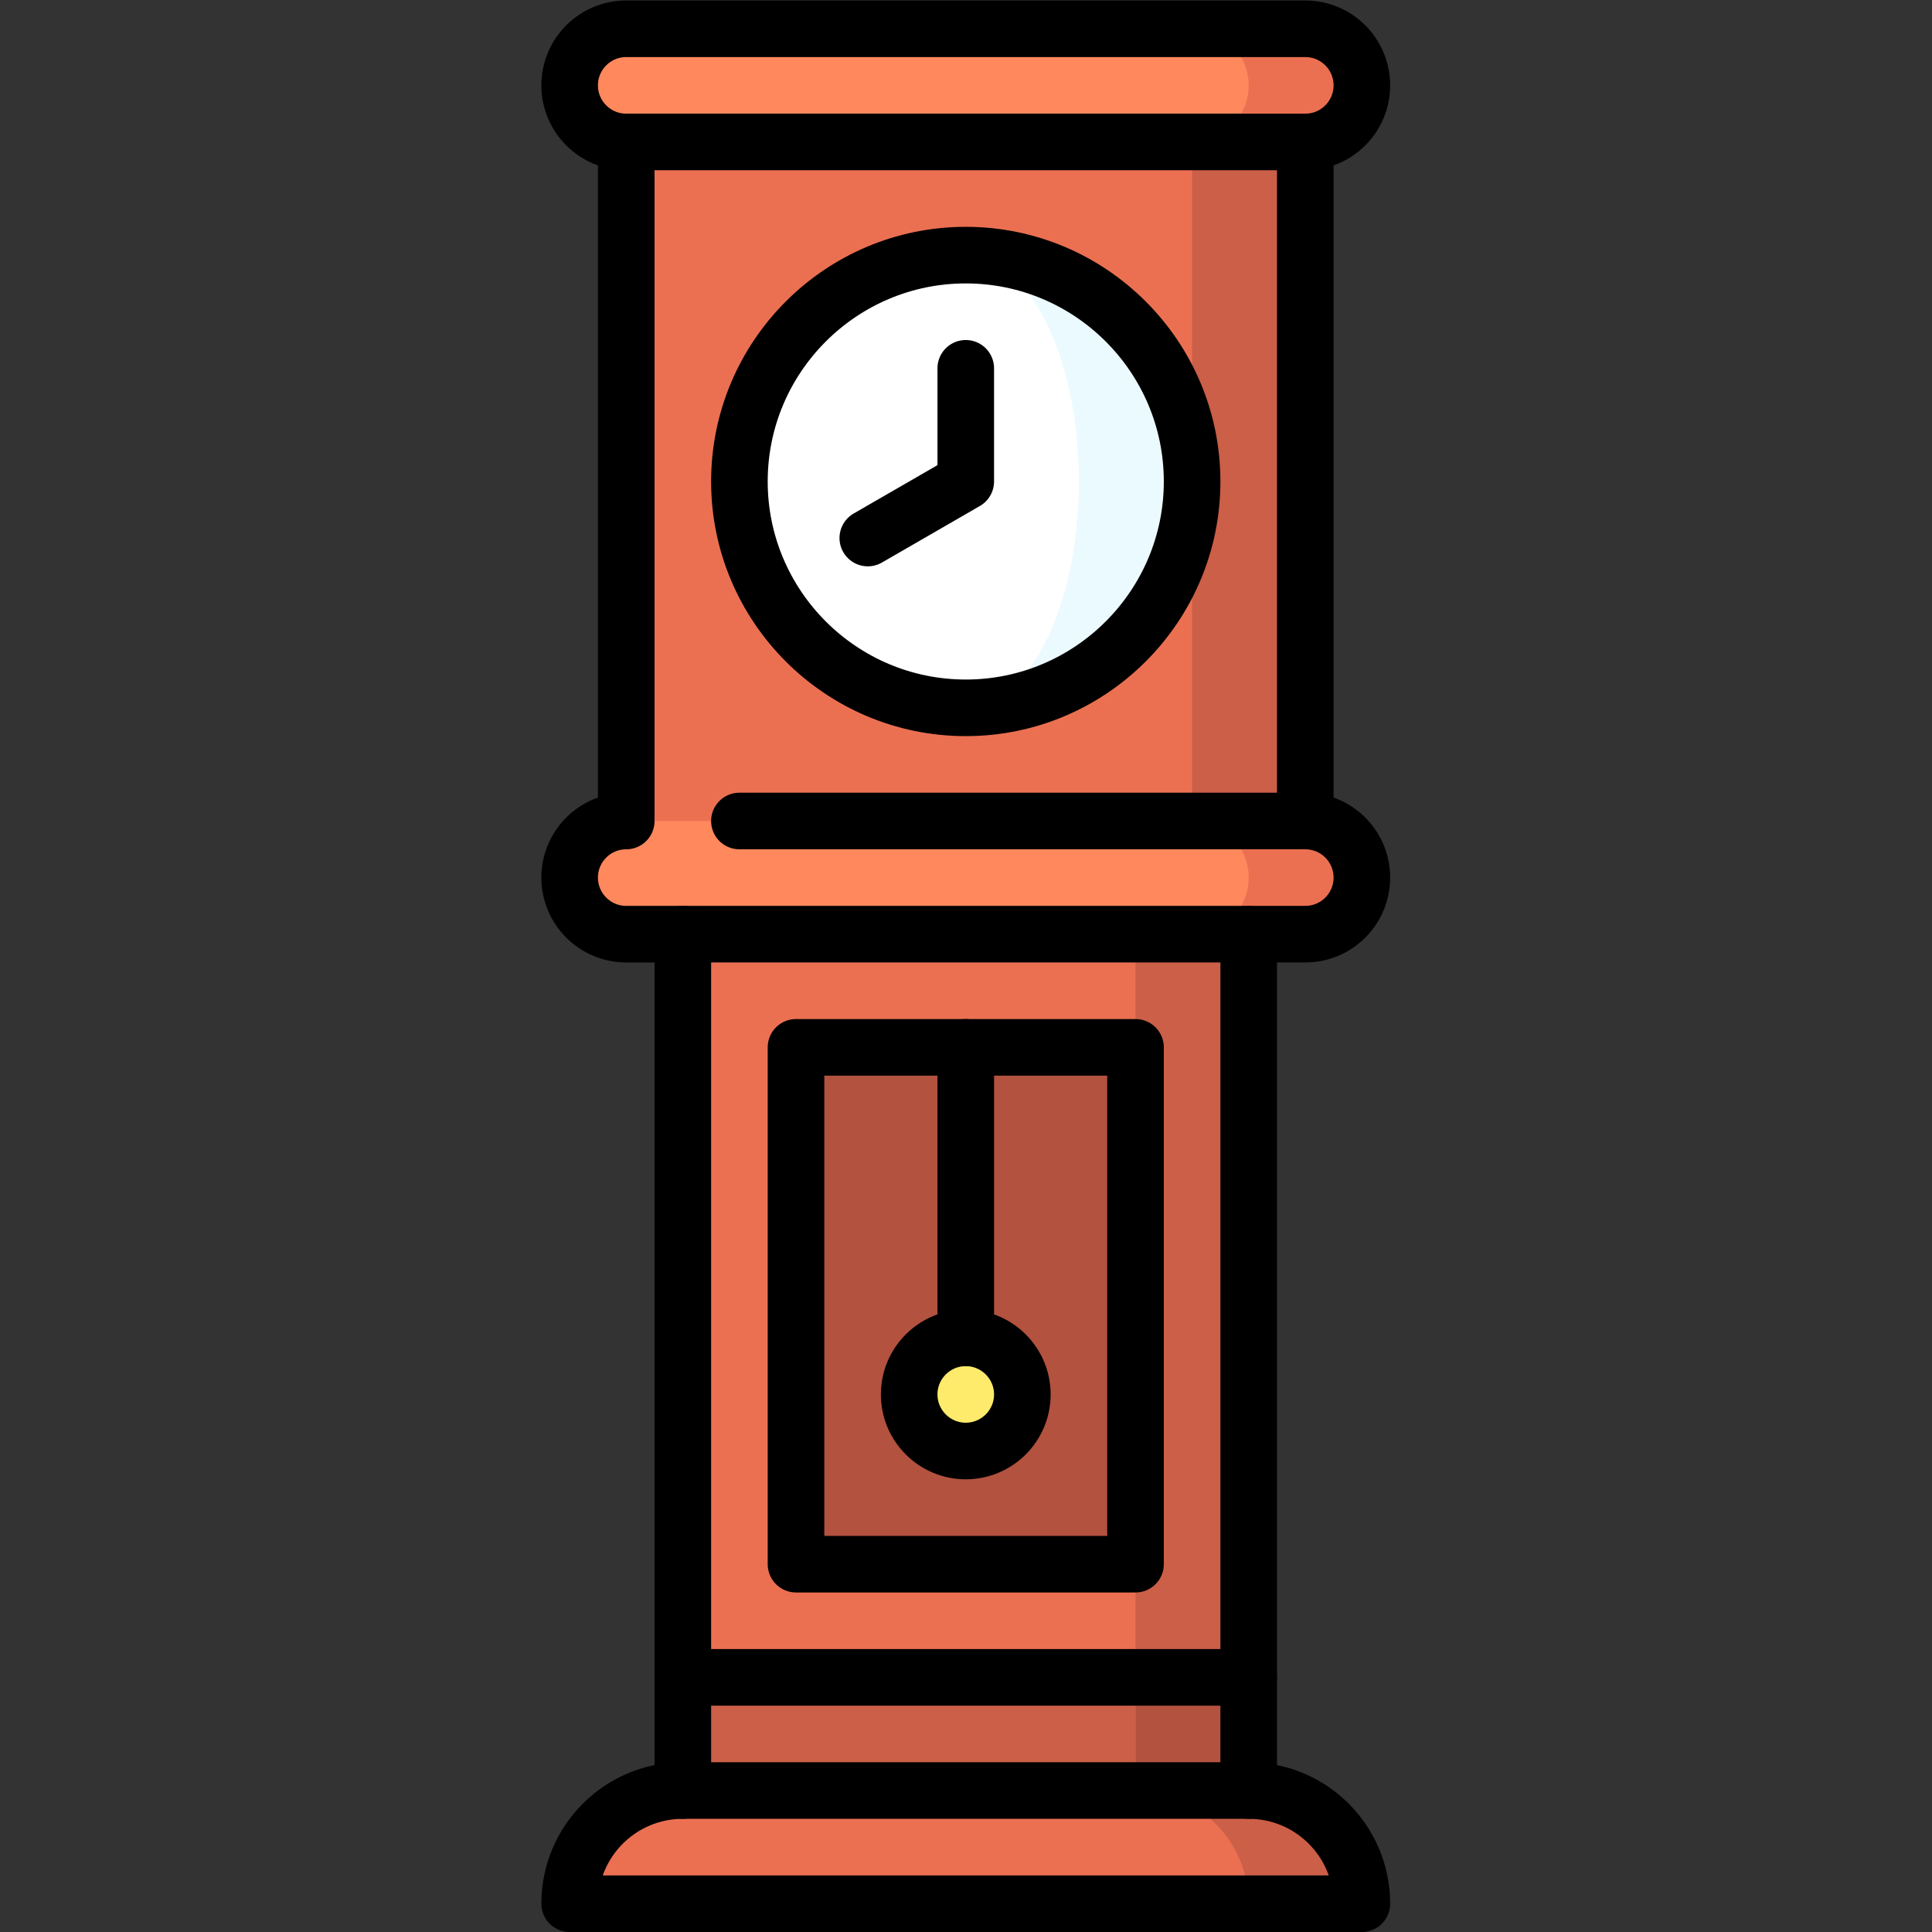 <svg xmlns="http://www.w3.org/2000/svg" version="1.1" xmlns:xlink="http://www.w3.org/1999/xlink" width="512" height="512" x="0" y="0" viewBox="0 0 682.667 682.667" style="enable-background:new 0 0 512 512" xml:space="preserve" class=""><rect x="0" y="0" width="682.667" height="682.667" fill="#333333" stroke="none"/><g><defs><clipPath id="a" clipPathUnits="userSpaceOnUse"><path d="M0 512h512V0H0Z" fill="#000000" opacity="1" data-original="#000000"></path></clipPath></defs><path d="M0 0h-90v105L0 45Z" style="fill-opacity:1;fill-rule:nonzero;stroke:none" transform="matrix(1.333 0 0 -1.333 441.333 652.667)" fill="#b3523f" data-original="#b3523f"></path><path d="M0 0h-120v45L0 105Z" style="fill-opacity:1;fill-rule:nonzero;stroke:none" transform="matrix(1.333 0 0 -1.333 401.333 652.667)" fill="#cc5f47" data-original="#cc5f47" class=""></path><g clip-path="url(#a)" transform="matrix(1.333 0 0 -1.333 0 682.667)"><path d="m0 0-30 30H0c16.568 0 30-13.432 30-30Z" style="fill-opacity:1;fill-rule:nonzero;stroke:none" transform="translate(331 7.5)" fill="#cc5f47" data-original="#cc5f47" class=""></path><path d="M0 0h-180c0 16.568 13.432 30 30 30h120C-13.432 30 0 16.568 0 0" style="fill-opacity:1;fill-rule:nonzero;stroke:none" transform="translate(331 7.5)" fill="#eb7052" data-original="#eb7052" class=""></path><path d="M0 0h-30l-60 212H0Z" style="fill-opacity:1;fill-rule:nonzero;stroke:none" transform="translate(331 67.5)" fill="#cc5f47" data-original="#cc5f47" class=""></path><path d="M0 0h-120v212H0v-45l-45-68.5L0 30Z" style="fill-opacity:1;fill-rule:nonzero;stroke:none" transform="translate(301 67.5)" fill="#eb7052" data-original="#eb7052" class=""></path><path d="M211 97.5h90v137h-90z" style="fill-opacity:1;fill-rule:nonzero;stroke:none" fill="#b3523f" data-original="#b3523f"></path><path d="M346 279.5h-90v210h90z" style="fill-opacity:1;fill-rule:nonzero;stroke:none" fill="#cc5f47" data-original="#cc5f47" class=""></path><path d="M316 279.5H166v210h150z" style="fill-opacity:1;fill-rule:nonzero;stroke:none" fill="#eb7052" data-original="#eb7052" class=""></path><path d="M0 0h-30v-30H0c8.284 0 15 6.716 15 15C15-6.716 8.284 0 0 0" style="fill-opacity:1;fill-rule:nonzero;stroke:none" transform="translate(346 504.5)" fill="#eb7052" data-original="#eb7052" class=""></path><path d="M0 0c0 8.284-6.716 15-15 15h-150c-8.284 0-15-6.716-15-15 0-8.284 6.716-15 15-15h150C-6.716-15 0-8.284 0 0" style="fill-opacity:1;fill-rule:nonzero;stroke:none" transform="translate(331 489.5)" fill="#ff885c" data-original="#ff885c"></path><path d="M0 0h-30v-30H0c8.284 0 15 6.716 15 15C15-6.716 8.284 0 0 0" style="fill-opacity:1;fill-rule:nonzero;stroke:none" transform="translate(346 294.5)" fill="#eb7052" data-original="#eb7052" class=""></path><path d="M0 0c0 8.284-6.716 15-15 15h-150c-8.284 0-15-6.716-15-15 0-8.284 6.716-15 15-15h150C-6.716-15 0-8.284 0 0" style="fill-opacity:1;fill-rule:nonzero;stroke:none" transform="translate(331 279.5)" fill="#ff885c" data-original="#ff885c"></path><path d="M0 0c-8.271 0-15 6.729-15 15s6.729 15 15 15 15-6.729 15-15S8.271 0 0 0" style="fill-opacity:1;fill-rule:nonzero;stroke:none" transform="translate(256 127.5)" fill="#ffeb6b" data-original="#ffeb6b"></path><path d="M0 0v-120c33.084 0 60 26.916 60 60S33.084 0 0 0" style="fill-opacity:1;fill-rule:nonzero;stroke:none" transform="translate(256 444.5)" fill="#ebfaff" data-original="#ebfaff"></path><path d="M0 0c0 33.084-13.458 60-30 60-33.084 0-60-26.916-60-60s26.916-60 60-60C-13.458-60 0-33.084 0 0" style="fill-opacity:1;fill-rule:nonzero;stroke:none" transform="translate(286 384.5)" fill="#ffffff" data-original="#ffffff"></path><path d="M0 0c-33.084 0-60 26.916-60 60s26.916 60 60 60 60-26.916 60-60S33.084 0 0 0Z" style="stroke-width:15;stroke-linecap:round;stroke-linejoin:round;stroke-miterlimit:10;stroke-dasharray:none;stroke-opacity:1" transform="translate(256 324.5)" fill="none" stroke="#000000" stroke-width="15" stroke-linecap="round" stroke-linejoin="round" stroke-miterlimit="10" stroke-dasharray="none" stroke-opacity="" data-original="#000000" class=""></path><path d="m0 0 25.968 14.993v30" style="stroke-width:15;stroke-linecap:round;stroke-linejoin:round;stroke-miterlimit:10;stroke-dasharray:none;stroke-opacity:1" transform="translate(230.032 369.507)" fill="none" stroke="#000000" stroke-width="15" stroke-linecap="round" stroke-linejoin="round" stroke-miterlimit="10" stroke-dasharray="none" stroke-opacity="" data-original="#000000" class=""></path><path d="M0 0c-8.271 0-15 6.729-15 15s6.729 15 15 15 15-6.729 15-15S8.271 0 0 0Z" style="stroke-width:15;stroke-linecap:round;stroke-linejoin:round;stroke-miterlimit:10;stroke-dasharray:none;stroke-opacity:1" transform="translate(256 127.5)" fill="none" stroke="#000000" stroke-width="15" stroke-linecap="round" stroke-linejoin="round" stroke-miterlimit="10" stroke-dasharray="none" stroke-opacity="" data-original="#000000" class=""></path><path d="M0 0v227" style="stroke-width:15;stroke-linecap:round;stroke-linejoin:round;stroke-miterlimit:10;stroke-dasharray:none;stroke-opacity:1" transform="translate(331 37.5)" fill="none" stroke="#000000" stroke-width="15" stroke-linecap="round" stroke-linejoin="round" stroke-miterlimit="10" stroke-dasharray="none" stroke-opacity="" data-original="#000000" class=""></path><path d="M0 0v-227" style="stroke-width:15;stroke-linecap:round;stroke-linejoin:round;stroke-miterlimit:10;stroke-dasharray:none;stroke-opacity:1" transform="translate(181 264.5)" fill="none" stroke="#000000" stroke-width="15" stroke-linecap="round" stroke-linejoin="round" stroke-miterlimit="10" stroke-dasharray="none" stroke-opacity="" data-original="#000000" class=""></path><path d="M0 0v-180" style="stroke-width:15;stroke-linecap:round;stroke-linejoin:round;stroke-miterlimit:10;stroke-dasharray:none;stroke-opacity:1" transform="translate(346 474.5)" fill="none" stroke="#000000" stroke-width="15" stroke-linecap="round" stroke-linejoin="round" stroke-miterlimit="10" stroke-dasharray="none" stroke-opacity="" data-original="#000000" class=""></path><path d="M0 0c0-8.284 6.716-15 15-15h180c8.284 0 15 6.716 15 15 0 8.284-6.716 15-15 15H15C6.716 15 0 8.284 0 0Z" style="stroke-width:15;stroke-linecap:round;stroke-linejoin:round;stroke-miterlimit:10;stroke-dasharray:none;stroke-opacity:1" transform="translate(151 489.5)" fill="none" stroke="#000000" stroke-width="15" stroke-linecap="round" stroke-linejoin="round" stroke-miterlimit="10" stroke-dasharray="none" stroke-opacity="" data-original="#000000" class=""></path><path d="M0 0h150c8.284 0 15-6.716 15-15 0-8.284-6.716-15-15-15H-30c-8.284 0-15 6.716-15 15 0 8.284 6.716 15 15 15v180" style="stroke-width:15;stroke-linecap:round;stroke-linejoin:round;stroke-miterlimit:10;stroke-dasharray:none;stroke-opacity:1" transform="translate(196 294.5)" fill="none" stroke="#000000" stroke-width="15" stroke-linecap="round" stroke-linejoin="round" stroke-miterlimit="10" stroke-dasharray="none" stroke-opacity="" data-original="#000000" class=""></path><path d="M0 0h-150c-16.568 0-30-13.432-30-30H30C30-13.432 16.568 0 0 0Z" style="stroke-width:15;stroke-linecap:round;stroke-linejoin:round;stroke-miterlimit:10;stroke-dasharray:none;stroke-opacity:1" transform="translate(331 37.5)" fill="none" stroke="#000000" stroke-width="15" stroke-linecap="round" stroke-linejoin="round" stroke-miterlimit="10" stroke-dasharray="none" stroke-opacity="" data-original="#000000" class=""></path><path d="M211 97.5h90v137h-90z" style="stroke-width:15;stroke-linecap:round;stroke-linejoin:round;stroke-miterlimit:10;stroke-dasharray:none;stroke-opacity:1" fill="none" stroke="#000000" stroke-width="15" stroke-linecap="round" stroke-linejoin="round" stroke-miterlimit="10" stroke-dasharray="none" stroke-opacity="" data-original="#000000" class=""></path><path d="M0 0h150" style="stroke-width:15;stroke-linecap:round;stroke-linejoin:round;stroke-miterlimit:10;stroke-dasharray:none;stroke-opacity:1" transform="translate(181 67.5)" fill="none" stroke="#000000" stroke-width="15" stroke-linecap="round" stroke-linejoin="round" stroke-miterlimit="10" stroke-dasharray="none" stroke-opacity="" data-original="#000000" class=""></path><path d="M0 0v77" style="stroke-width:15;stroke-linecap:round;stroke-linejoin:round;stroke-miterlimit:10;stroke-dasharray:none;stroke-opacity:1" transform="translate(256 157.5)" fill="none" stroke="#000000" stroke-width="15" stroke-linecap="round" stroke-linejoin="round" stroke-miterlimit="10" stroke-dasharray="none" stroke-opacity="" data-original="#000000" class=""></path></g></g></svg>